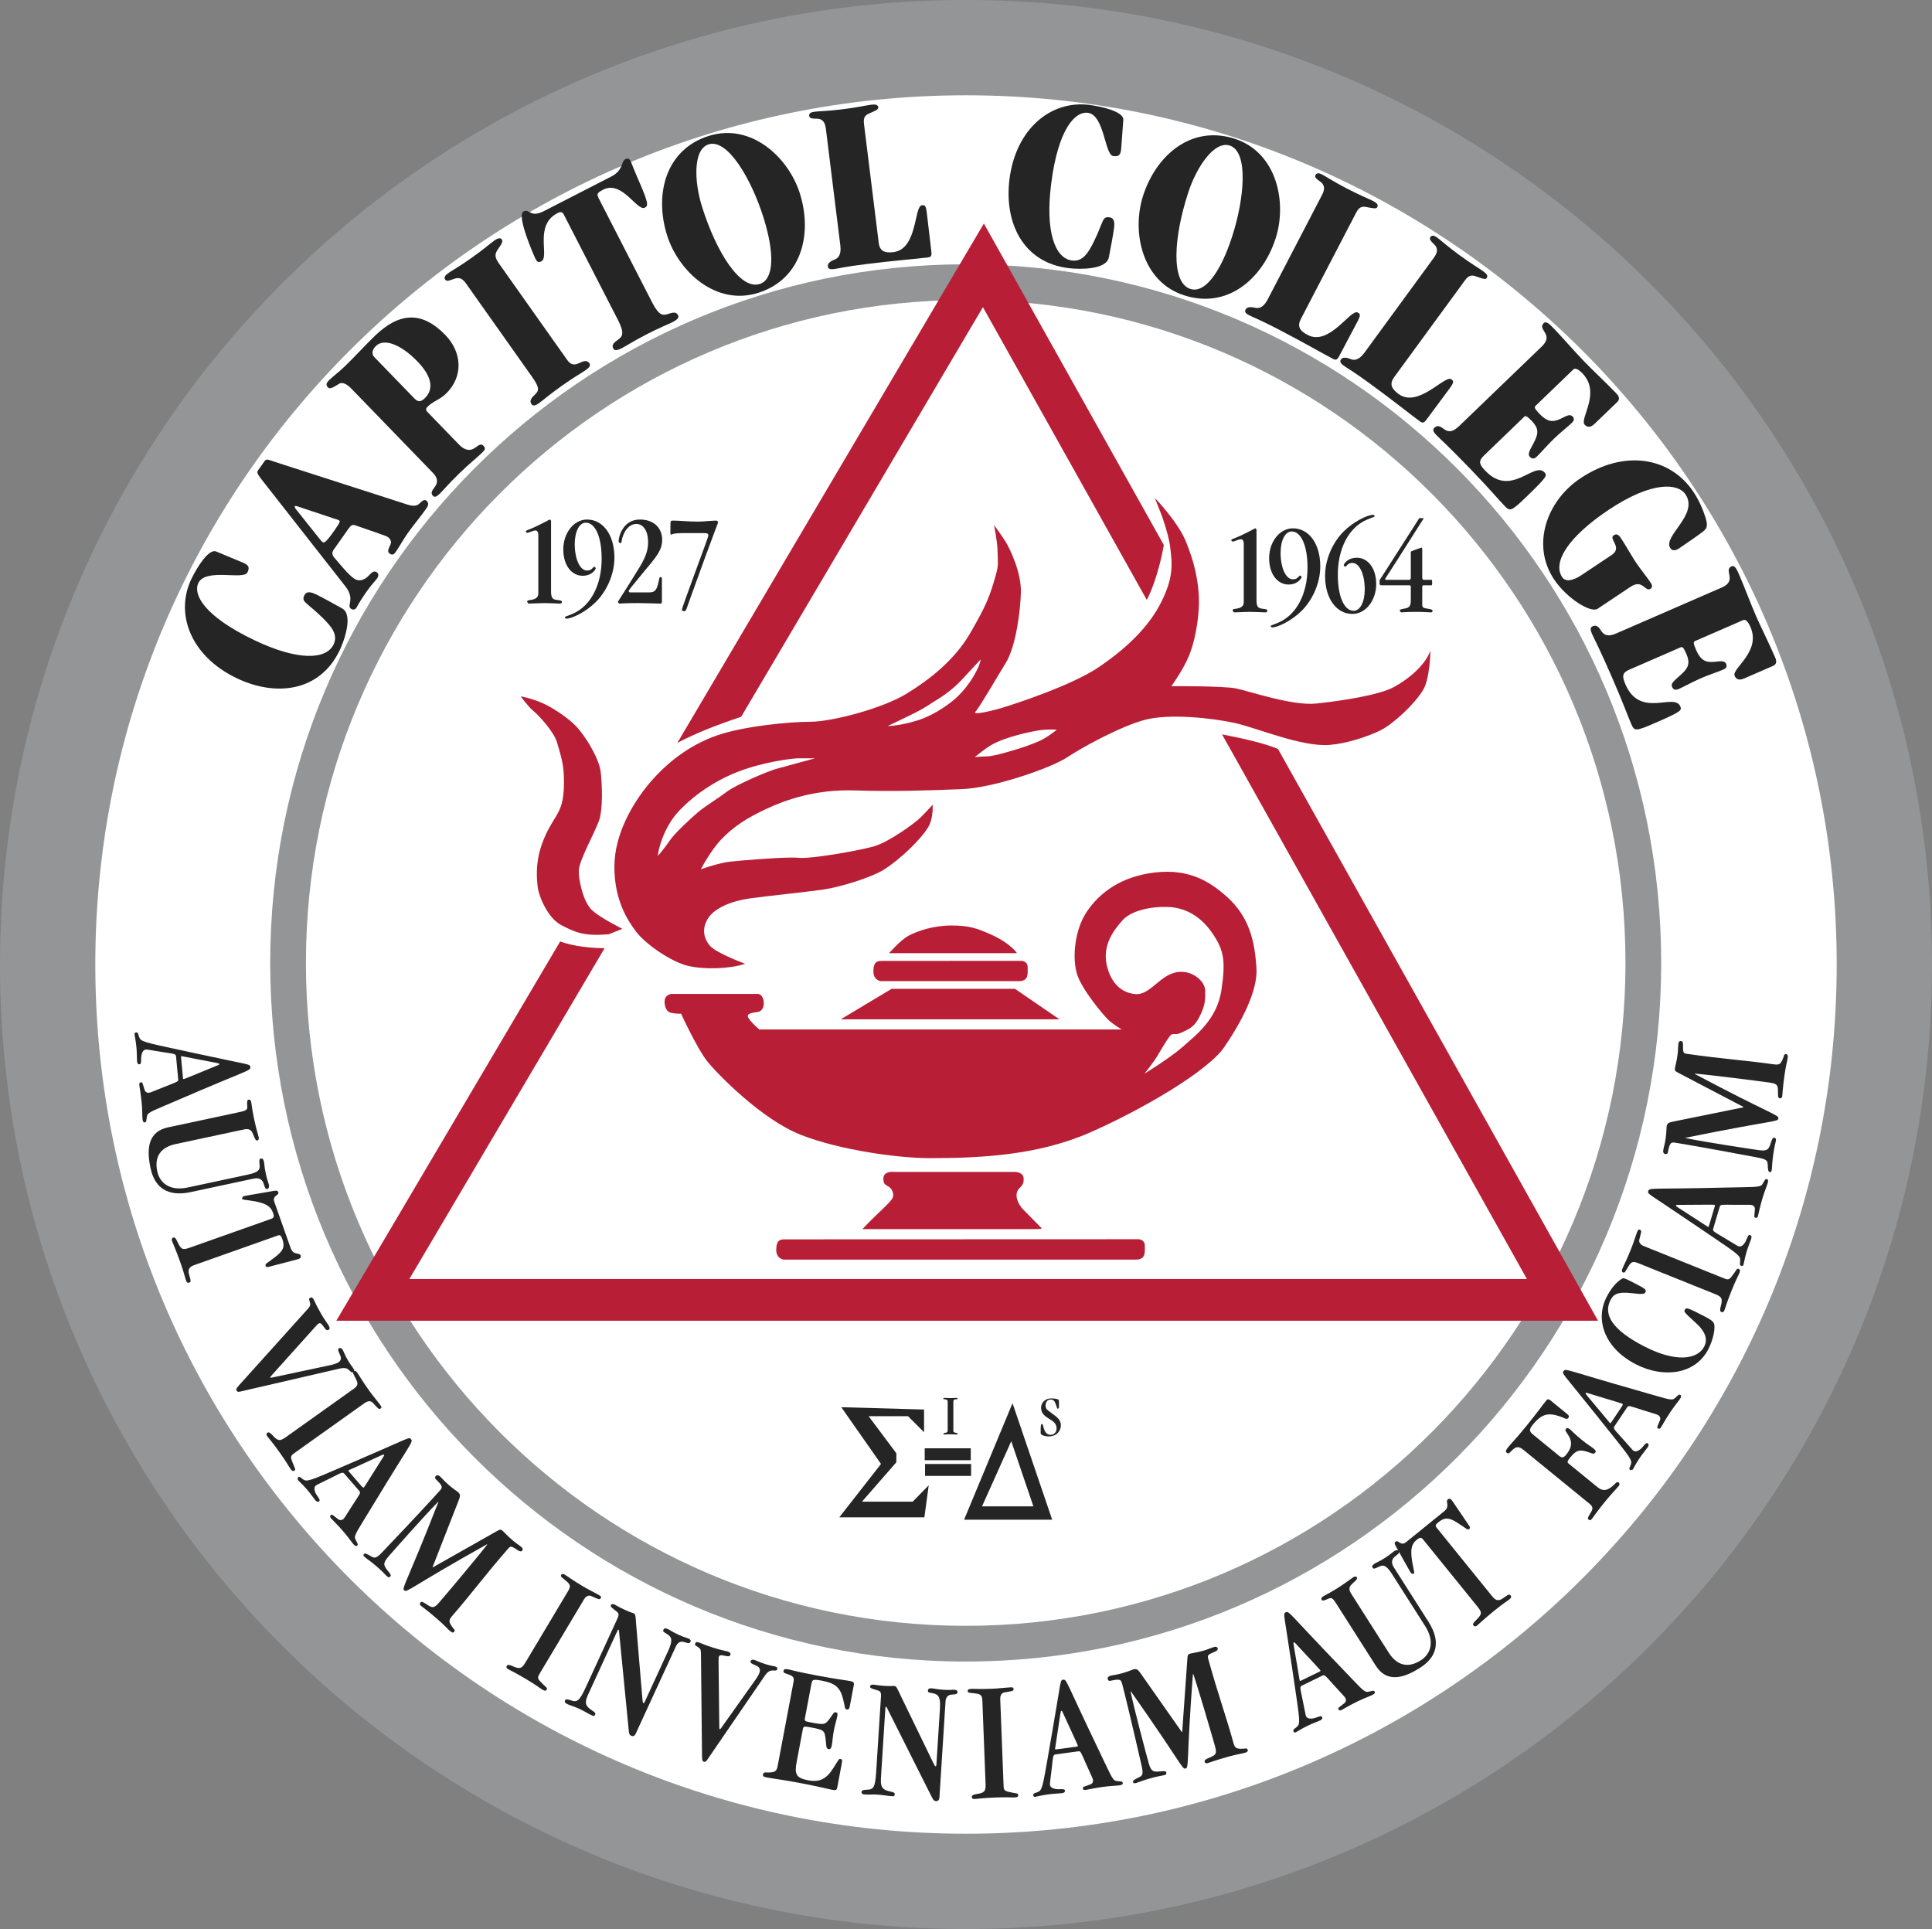 <?xml version="1.0" encoding="UTF-8"?>
<svg xmlns="http://www.w3.org/2000/svg" xmlns:xlink="http://www.w3.org/1999/xlink" width="365pt" height="364.42pt" viewBox="0 0 365 364.42" version="1.1">
<rect x="0" y="0" width="365" height="364.42" fill="#808080" stroke="none"/>
<g id="surface1">
<path style=" stroke:none;fill-rule:nonzero;fill:rgb(100%,100%,100%);fill-opacity:1;" d="M 356 182.211 C 356 277.871 278.32 355.418 182.5 355.418 C 86.68 355.418 9 277.871 9 182.211 C 9 86.547 86.68 8.996 182.5 8.996 C 278.32 8.996 356 86.547 356 182.211 "/>
<path style=" stroke:none;fill-rule:nonzero;fill:rgb(57.599%,58.4%,58.8%);fill-opacity:1;" d="M 356 182.211 L 346.996 182.211 C 346.992 227.578 328.605 268.57 298.824 298.316 C 269.027 328.047 227.957 346.414 182.5 346.418 C 137.043 346.414 95.973 328.047 66.176 298.316 C 36.398 268.57 18.008 227.578 18.004 182.211 C 18.008 136.84 36.398 95.848 66.176 66.102 C 95.973 36.367 137.043 18.004 182.5 18 C 227.957 18.004 269.027 36.367 298.824 66.102 C 328.605 95.848 346.992 136.84 346.996 182.211 L 365 182.211 C 365.004 131.918 344.555 86.305 311.543 53.359 C 278.543 20.402 232.863 -0.008 182.5 -0.004 C 132.137 -0.008 86.457 20.402 53.461 53.359 C 20.445 86.305 -0.004 131.918 0 182.211 C -0.004 232.504 20.445 278.113 53.461 311.059 C 86.457 344.016 132.137 364.426 182.5 364.422 C 232.863 364.426 278.543 344.016 311.543 311.059 C 344.555 278.113 365.004 232.504 365 182.211 L 356 182.211 "/>
<path style=" stroke:none;fill-rule:nonzero;fill:rgb(14.899%,14.499%,14.499%);fill-opacity:1;" d="M 191.289 265.086 L 182.137 287.094 L 198.781 287.094 Z M 191.289 265.086 "/>
<path style=" stroke:none;fill-rule:nonzero;fill:rgb(57.599%,58.4%,58.8%);fill-opacity:1;" d="M 310.465 181.91 L 307.09 181.91 C 307.09 216.508 293.141 247.797 270.578 270.469 C 248.008 293.133 216.871 307.141 182.445 307.141 C 148.02 307.141 116.879 293.133 94.312 270.469 C 71.746 247.797 57.801 216.508 57.797 181.91 C 57.801 147.316 71.746 116.027 94.312 93.355 C 116.879 70.688 148.02 56.684 182.445 56.68 C 216.871 56.684 248.008 70.688 270.578 93.355 C 293.141 116.027 307.09 147.312 307.09 181.91 L 313.84 181.91 C 313.84 109.031 255.027 49.934 182.445 49.93 C 109.863 49.934 51.047 109.031 51.047 181.91 C 51.047 254.789 109.863 313.891 182.445 313.891 C 255.027 313.891 313.84 254.789 313.84 181.91 L 310.465 181.91 "/>
<path style=" stroke:none;fill-rule:nonzero;fill:rgb(14.899%,14.499%,14.499%);fill-opacity:1;" d="M 104.109 111.645 C 104.109 112.848 104.305 113.242 105.215 113.34 C 106.023 113.438 106.148 113.465 106.148 113.734 C 106.148 113.953 106.023 114.027 105.73 114.027 C 105.434 114.027 103.887 113.93 102.977 113.93 C 101.945 113.93 100.469 114.027 99.855 114.027 L 99.586 113.711 C 99.586 113.438 99.781 113.391 100.223 113.34 C 101.258 113.219 101.699 112.801 101.699 112.109 L 101.699 101.195 C 101.699 100.41 101.477 100.215 101.109 100.215 C 100.738 100.215 99.93 100.656 99.559 100.656 L 99.34 100.461 C 99.34 100.141 99.656 100.215 101.012 99.574 C 103.516 98.395 103.715 98.148 103.934 98.148 L 104.109 98.371 L 104.109 111.645 "/>
<path style=" stroke:none;fill-rule:nonzero;fill:rgb(14.899%,14.499%,14.499%);fill-opacity:1;" d="M 110.914 98.148 C 113.938 98.148 116.078 101.074 116.078 105.328 C 116.078 108.742 114.43 111.867 112.586 113.711 C 110.695 115.602 108.066 116.879 106.934 116.879 L 106.688 116.66 C 106.688 116.461 106.984 116.484 108.262 115.922 C 111.652 114.422 113.668 110.441 113.668 105.551 C 113.668 101.27 112.391 98.738 110.672 98.738 C 109.488 98.738 108.582 100.34 108.582 102.797 C 108.582 105.551 109.539 107.785 110.914 107.785 C 111.898 107.785 111.949 107.07 112.34 107.07 L 112.562 107.32 C 112.562 107.516 111.898 108.77 110.055 108.77 C 108.113 108.77 106.418 106.949 106.418 103.777 C 106.418 100.758 108.359 98.148 110.914 98.148 "/>
<path style=" stroke:none;fill-rule:nonzero;fill:rgb(14.899%,14.499%,14.499%);fill-opacity:1;" d="M 125.051 113.562 C 125.051 113.906 125.023 114.027 124.73 114.027 C 124.434 114.027 121.926 113.93 120.551 113.93 C 117.969 113.93 117.355 114.027 116.984 114.027 L 116.742 113.781 C 116.742 113.512 117.012 113.391 120.848 107.121 C 122.246 104.836 122.441 103.559 122.441 102.352 C 122.441 100.363 121.559 98.984 120.23 98.984 C 118.609 98.984 117.625 100.805 117.43 102.305 C 117.402 102.477 117.355 102.625 117.133 102.625 L 116.863 102.352 C 116.863 101.246 117.773 98.148 120.871 98.148 C 123.477 98.148 125.098 99.676 125.098 101.984 C 125.098 104.074 123.82 105.379 121.484 108.203 C 118.879 111.375 118.781 111.473 118.781 111.668 C 118.781 111.816 118.855 111.914 119.074 111.914 L 122.641 111.914 C 123.695 111.914 123.992 111.449 124.262 110.539 C 124.582 109.508 124.484 109.016 124.777 109.016 C 125 109.016 125.051 109.062 125.051 109.48 L 125.051 113.562 "/>
<path style=" stroke:none;fill-rule:nonzero;fill:rgb(14.899%,14.499%,14.499%);fill-opacity:1;" d="M 129.277 100.707 C 126.965 100.707 126.965 101 126.793 101 C 126.672 101 126.648 100.855 126.648 100.582 C 126.648 100.02 126.672 99.402 126.672 98.766 C 126.672 98.422 126.816 98.348 127.16 98.348 C 128.367 98.348 130.137 98.543 131.734 98.543 C 132.938 98.543 134.488 98.348 135.301 98.348 C 135.496 98.348 135.645 98.492 135.645 98.715 C 135.645 98.91 135.199 99.699 130.355 113.168 C 129.598 115.281 129.645 115.453 129.25 115.453 C 128.957 115.453 128.836 115.379 128.836 115.16 C 128.836 114.719 133.824 101.492 133.824 101.223 C 133.824 100.805 133.727 100.707 132.793 100.707 L 129.277 100.707 "/>
<path style=" stroke:none;fill-rule:nonzero;fill:rgb(14.899%,14.499%,14.499%);fill-opacity:1;" d="M 237.383 113.301 C 237.383 114.508 237.582 114.898 238.488 114.996 C 239.301 115.098 239.426 115.121 239.426 115.391 C 239.426 115.613 239.301 115.688 239.008 115.688 C 238.711 115.688 237.164 115.59 236.254 115.59 C 235.223 115.59 233.746 115.688 233.133 115.688 L 232.863 115.367 C 232.863 115.098 233.059 115.047 233.5 114.996 C 234.531 114.875 234.977 114.457 234.977 113.77 L 234.977 102.855 C 234.977 102.07 234.754 101.871 234.387 101.871 C 234.016 101.871 233.203 102.312 232.836 102.312 L 232.617 102.117 C 232.617 101.797 232.934 101.871 234.289 101.234 C 236.797 100.051 236.992 99.809 237.215 99.809 L 237.383 100.027 L 237.383 113.301 "/>
<path style=" stroke:none;fill-rule:nonzero;fill:rgb(14.899%,14.499%,14.499%);fill-opacity:1;" d="M 244.266 99.809 C 247.289 99.809 249.43 102.73 249.43 106.984 C 249.43 110.402 247.781 113.523 245.938 115.367 C 244.043 117.258 241.414 118.535 240.281 118.535 L 240.039 118.316 C 240.039 118.121 240.332 118.145 241.613 117.578 C 245.004 116.078 247.02 112.098 247.02 107.207 C 247.02 102.93 245.738 100.398 244.02 100.398 C 242.84 100.398 241.934 101.996 241.934 104.453 C 241.934 107.207 242.891 109.441 244.266 109.441 C 245.25 109.441 245.297 108.73 245.691 108.73 L 245.914 108.977 C 245.914 109.172 245.25 110.426 243.406 110.426 C 241.465 110.426 239.77 108.605 239.77 105.438 C 239.77 102.414 241.711 99.809 244.266 99.809 "/>
<path style=" stroke:none;fill-rule:nonzero;fill:rgb(14.899%,14.499%,14.499%);fill-opacity:1;" d="M 255.496 115.98 C 252.477 115.98 250.336 113.055 250.336 108.805 C 250.336 105.387 251.984 102.266 253.828 100.422 C 255.723 98.527 258.352 97.25 259.48 97.25 L 259.727 97.473 C 259.727 97.668 259.43 97.645 258.152 98.211 C 254.762 99.711 252.746 103.691 252.746 108.582 C 252.746 112.859 254.023 115.391 255.742 115.391 C 256.926 115.391 257.832 113.793 257.832 111.336 C 257.832 108.582 256.875 106.344 255.496 106.344 C 254.516 106.344 254.469 107.059 254.07 107.059 L 253.852 106.812 C 253.852 106.613 254.516 105.363 256.359 105.363 C 258.301 105.363 259.996 107.18 259.996 110.352 C 259.996 113.375 258.055 115.98 255.496 115.98 "/>
<path style=" stroke:none;fill-rule:nonzero;fill:rgb(14.899%,14.499%,14.499%);fill-opacity:1;" d="M 266.238 109.539 C 266.438 109.539 266.535 109.367 266.535 109.051 L 266.535 104.281 C 266.535 104.156 266.656 104.109 267.422 103.84 C 268.086 103.617 268.527 103.445 268.574 103.445 C 268.648 103.445 268.695 103.543 268.695 103.766 L 268.695 109.246 L 268.871 109.539 L 270.441 109.539 C 270.539 109.539 270.566 109.613 270.566 110.133 C 270.566 110.5 270.516 110.574 270.418 110.574 L 268.844 110.574 L 268.695 110.746 L 268.695 114.234 C 268.695 114.754 268.871 114.875 269.754 114.996 C 270.395 115.098 270.641 115.172 270.641 115.367 C 270.641 115.59 270.539 115.688 270.32 115.688 C 269.902 115.688 269.043 115.59 267.543 115.59 C 265.578 115.59 265.035 115.688 264.691 115.688 L 264.445 115.414 C 264.445 115.145 264.645 115.098 265.207 114.996 C 266.34 114.824 266.535 114.508 266.535 113.203 L 266.535 110.844 C 266.535 110.621 266.461 110.574 266.191 110.574 L 260.859 110.574 L 260.637 110.402 L 260.637 109.738 C 260.637 109.492 260.734 109.469 261.027 109 L 268.133 97.891 L 268.992 97.891 L 264.078 105.633 C 261.938 109 261.668 109.32 261.668 109.418 C 261.668 109.492 261.742 109.539 261.965 109.539 L 266.238 109.539 "/>
<path style=" stroke:none;fill-rule:nonzero;fill:rgb(14.899%,14.499%,14.499%);fill-opacity:1;" d="M 46.074 106.363 C 47.094 106.852 47.145 107.293 46.742 108.145 C 46.031 109.633 38.844 107.254 37.465 110.148 C 36.492 112.191 38.305 116.293 48.113 120.965 C 56.219 124.824 61.621 124.684 63.023 121.746 C 63.914 119.875 62.594 118.359 61 116.766 C 57.898 113.719 56.887 113.758 57.492 112.48 C 57.797 111.844 58.363 111.645 59.645 112.254 C 60.922 112.863 63.359 114.23 64.641 114.945 C 66.754 116.109 65.074 120.949 64.184 122.824 C 60.414 130.742 52.086 131.633 44.75 128.137 C 35.965 123.953 33.039 115.926 36.141 109.414 C 37.195 107.199 39.426 103.613 40.832 104.18 L 46.074 106.363 "/>
<path style=" stroke:none;fill-rule:nonzero;fill:rgb(14.899%,14.499%,14.499%);fill-opacity:1;" d="M 65.77 99.977 C 66.422 99.051 66.633 99.082 67.242 99.281 C 71.461 100.754 72.969 101.238 73.238 101.43 C 73.898 101.895 73.988 102.418 73.738 102.938 C 73.395 103.672 73.117 104.227 73.582 104.555 C 74.043 104.883 74.348 104.863 74.754 104.285 C 75.379 103.398 76.176 101.941 76.961 100.82 C 78.129 99.164 79.422 97.656 80.562 96.035 C 81.082 95.305 80.934 94.855 80.508 94.555 C 80.125 94.281 79.652 94.703 79.223 95.148 C 78.582 95.734 77.746 95.605 76.445 95.152 L 52.004 87.281 C 50.742 86.855 50.332 86.621 50.004 87.082 L 48.727 88.895 C 48.484 89.242 48.633 89.52 49.344 90.48 L 65.293 110.824 C 67.133 113.219 65.441 114.391 66.289 114.988 C 66.676 115.262 67.07 115.191 67.316 114.848 C 67.477 114.613 67.785 113.852 69.223 111.809 C 70.309 110.266 70.844 109.836 71.25 109.258 C 71.551 108.832 71.574 108.387 71.188 108.117 C 70.531 107.652 70.082 108.375 69.438 108.961 C 68.594 109.746 67.625 109.816 66.891 109.297 C 65.73 108.48 64.297 106.664 63.148 105.336 C 62.77 104.895 62.676 104.371 62.973 103.945 Z M 56.023 96.34 C 55.77 96.047 55.617 95.766 55.699 95.652 C 55.781 95.535 55.988 95.566 56.211 95.664 L 62.902 97.898 C 63.332 98.027 63.863 98.172 64.055 98.309 C 64.289 98.473 64.312 98.602 63.172 100.223 C 61.621 102.418 61.25 102.617 60.98 102.426 C 60.711 102.238 60.535 101.996 60.445 101.879 L 56.023 96.34 "/>
<path style=" stroke:none;fill-rule:nonzero;fill:rgb(14.899%,14.499%,14.499%);fill-opacity:1;" d="M 81.848 89.395 C 82.605 90.176 82.793 91.047 82.246 91.84 C 81.699 92.633 81.227 93.09 81.816 93.699 C 82.113 94.008 82.516 93.812 83.094 93.258 C 83.805 92.566 84.723 91.414 86.789 89.414 C 88.855 87.414 90.035 86.531 90.984 85.613 C 91.629 84.992 91.832 84.727 91.34 84.219 C 90.715 83.574 90.168 84.434 89.363 84.82 C 88.555 85.207 87.656 84.957 86.703 83.973 L 80.723 77.797 C 80.395 77.457 80.469 77.121 80.773 76.828 C 81.891 75.746 83.062 75.531 84.246 74.383 C 87.602 71.137 87.27 66.527 84.148 63.301 C 79.68 58.688 75.402 59.012 70.797 63.473 C 68.969 65.242 67.066 67.348 65.168 69.184 C 63.949 70.363 63.141 70.887 62.191 71.805 C 61.684 72.297 61.477 72.691 61.973 73.199 C 62.367 73.609 63.105 73.086 64.051 72.504 C 64.625 72.145 65.453 72.461 66.375 73.41 Z M 70.734 67.477 C 70.176 66.898 70.258 66.102 71.035 65.348 C 72.527 63.902 75.648 64.961 78.867 68.285 C 81.824 71.34 81.855 73.676 80.262 75.219 C 79.551 75.906 79.016 76.031 78.293 75.281 L 70.734 67.477 "/>
<path style=" stroke:none;fill-rule:nonzero;fill:rgb(14.899%,14.499%,14.499%);fill-opacity:1;" d="M 107.152 67.996 C 107.969 69.152 108.723 68.91 109.422 68.594 C 110.117 68.273 110.855 67.926 111.344 68.617 C 111.645 69.043 111.344 69.43 110.688 69.895 C 109.879 70.465 108.578 71.156 106.152 72.871 C 103.727 74.586 102.645 75.586 101.832 76.156 C 101.18 76.617 100.715 76.777 100.414 76.352 C 99.922 75.656 100.492 75.078 101.184 74.418 C 101.945 73.703 101.77 72.961 100.516 71.188 L 88.293 53.91 C 87.664 53.023 87.258 52.441 86.289 52.551 C 85.418 52.703 84.496 53.355 84.141 52.855 C 83.758 52.316 84.191 51.949 84.887 51.461 C 85.348 51.133 86.648 50.441 89.074 48.727 C 91.5 47.012 92.586 46.016 93.391 45.441 C 94.047 44.98 94.539 44.859 94.812 45.246 C 95.141 45.711 94.418 46.566 93.969 47.234 C 93.363 48.18 93.566 48.789 94.332 49.871 L 107.152 67.996 "/>
<path style=" stroke:none;fill-rule:nonzero;fill:rgb(14.899%,14.499%,14.499%);fill-opacity:1;" d="M 115.492 33.344 C 117.844 32.137 117.273 30.516 118.156 30.062 C 118.531 29.867 118.895 29.949 119.133 30.41 C 119.238 30.621 119.781 32.094 120.691 34.176 C 122.641 38.594 122.434 38.91 121.805 39.234 C 120.379 39.965 117.527 33.996 113.961 35.828 C 112.914 36.367 112.684 36.645 113.051 37.355 L 123.234 57.191 C 124.531 59.715 125.309 59.578 126.047 59.359 C 127.098 59.031 127.727 58.816 128.113 59.574 C 128.352 60.035 127.828 60.461 127.117 60.828 C 126.234 61.281 124.848 61.781 122.207 63.137 C 119.562 64.492 118.352 65.328 117.469 65.781 C 116.758 66.148 116.105 66.324 115.867 65.859 C 115.477 65.105 116.023 64.719 116.902 64.055 C 117.508 63.586 118.07 63.031 116.777 60.508 L 106.547 40.59 C 106.223 39.961 105.906 39.965 105.32 40.266 C 100.832 42.566 103.898 48.535 102.262 49.375 C 101.715 49.656 101.461 49.469 101.16 48.879 C 100.879 48.336 97.52 40.656 98.906 39.945 C 100.078 39.344 100.102 41.246 102.785 39.867 L 115.492 33.344 "/>
<path style=" stroke:none;fill-rule:nonzero;fill:rgb(14.899%,14.499%,14.499%);fill-opacity:1;" d="M 151.121 36.566 C 148.988 29.758 141.93 23.16 133.922 25.672 C 125.73 28.238 123.602 36.73 126.02 44.438 C 128.152 51.242 135.211 57.844 143.219 55.332 C 151.406 52.766 153.539 44.273 151.121 36.566 Z M 144.242 41.098 C 146.375 47.906 146.23 52.805 143.531 53.648 C 139.844 54.805 135.344 47.703 132.617 39.004 C 131.145 34.316 130.906 28.199 133.879 27.27 C 137.477 26.141 141.98 33.887 144.242 41.098 "/>
<path style=" stroke:none;fill-rule:nonzero;fill:rgb(14.899%,14.499%,14.499%);fill-opacity:1;" d="M 166.012 45.883 C 166.203 47.43 167.109 47.84 168.797 47.629 C 173.383 47.062 172.66 38.965 174.16 38.777 C 174.719 38.711 174.926 38.824 175.094 40.188 L 175.93 47.316 C 176.016 48.02 176.082 48.535 175.379 48.625 C 172.805 48.941 169.461 49.168 163.566 49.898 C 159.539 50.395 158.488 50.715 157.504 50.84 C 156.898 50.914 156.457 50.824 156.395 50.309 C 156.32 49.699 157.027 49.277 157.754 49 C 158.297 48.789 158.98 48.18 158.762 46.398 L 156.043 24.457 C 155.902 23.332 155.645 22.793 154.898 22.504 C 154.301 22.293 152.969 22.648 152.875 21.898 C 152.809 21.383 153.215 21.191 153.914 21.105 C 154.805 20.992 156.277 21.004 159.227 20.637 C 162.176 20.27 163.602 19.902 164.586 19.781 C 165.379 19.684 165.863 19.766 165.93 20.281 C 165.98 20.703 165.344 20.926 164.176 21.449 C 163.18 21.859 163.121 22.535 163.246 23.566 L 166.012 45.883 "/>
<path style=" stroke:none;fill-rule:nonzero;fill:rgb(14.899%,14.499%,14.499%);fill-opacity:1;" d="M 211.801 28.285 C 211.656 29.41 211.254 29.598 210.316 29.48 C 208.68 29.273 208.68 21.703 205.496 21.305 C 203.254 21.023 199.93 24.035 198.578 34.816 C 197.461 43.723 199.297 48.809 202.523 49.215 C 204.582 49.473 205.605 47.742 206.617 45.727 C 208.535 41.824 208.18 40.875 209.582 41.051 C 210.285 41.141 210.652 41.613 210.477 43.02 C 210.301 44.426 209.766 47.168 209.488 48.609 C 209.051 50.984 203.926 50.914 201.867 50.656 C 193.164 49.566 189.703 41.941 190.711 33.879 C 191.922 24.223 198.621 18.922 205.777 19.816 C 208.211 20.121 212.316 21.113 212.223 22.625 L 211.801 28.285 "/>
<path style=" stroke:none;fill-rule:nonzero;fill:rgb(14.899%,14.499%,14.499%);fill-opacity:1;" d="M 240.984 45.078 C 243.195 38.297 241.277 28.824 233.297 26.223 C 225.141 23.562 218.477 29.238 215.973 36.922 C 213.762 43.699 215.68 53.172 223.656 55.773 C 231.816 58.438 238.48 52.758 240.984 45.078 Z M 232.75 44.777 C 230.539 51.559 227.578 55.465 224.891 54.586 C 221.215 53.387 221.672 44.988 224.5 36.324 C 226.02 31.652 229.379 26.535 232.336 27.5 C 235.922 28.672 235.094 37.594 232.75 44.777 "/>
<path style=" stroke:none;fill-rule:nonzero;fill:rgb(14.899%,14.499%,14.499%);fill-opacity:1;" d="M 245.758 60.27 C 245.039 61.652 245.551 62.504 247.059 63.285 C 251.156 65.418 255.156 58.34 256.496 59.035 C 256.996 59.297 257.102 59.512 256.469 60.727 L 253.113 67.074 C 252.785 67.703 252.547 68.164 251.918 67.84 C 249.617 66.641 246.734 64.93 241.465 62.188 C 237.867 60.32 236.816 59.984 235.941 59.527 C 235.395 59.246 235.086 58.926 235.324 58.465 C 235.609 57.918 236.43 57.973 237.188 58.152 C 237.754 58.289 238.664 58.176 239.488 56.586 L 249.691 36.969 C 250.215 35.965 250.309 35.371 249.855 34.711 C 249.484 34.199 248.184 33.734 248.531 33.066 C 248.773 32.605 249.215 32.676 249.84 33 C 250.637 33.414 251.844 34.258 254.48 35.629 C 257.117 36.996 258.5 37.504 259.379 37.961 C 260.09 38.328 260.441 38.672 260.203 39.133 C 260.008 39.512 259.355 39.332 258.094 39.102 C 257.043 38.875 256.609 39.398 256.133 40.32 L 245.758 60.27 "/>
<path style=" stroke:none;fill-rule:nonzero;fill:rgb(14.899%,14.499%,14.499%);fill-opacity:1;" d="M 263.391 71.25 C 262.469 72.508 262.848 73.426 264.219 74.43 C 267.949 77.156 272.973 70.766 274.191 71.652 C 274.648 71.988 274.715 72.215 273.91 73.32 L 269.633 79.09 C 269.215 79.66 268.906 80.078 268.336 79.664 C 266.242 78.133 263.652 76.004 258.855 72.496 C 255.586 70.105 254.598 69.617 253.797 69.031 C 253.301 68.672 253.043 68.305 253.352 67.887 C 253.715 67.391 254.516 67.57 255.238 67.859 C 255.777 68.082 256.691 68.105 257.754 66.656 L 270.801 48.812 C 271.473 47.895 271.652 47.328 271.305 46.605 C 271.016 46.043 269.801 45.387 270.246 44.777 C 270.555 44.359 270.977 44.492 271.551 44.91 C 272.273 45.441 273.34 46.453 275.738 48.207 C 278.137 49.961 279.43 50.672 280.227 51.258 C 280.875 51.73 281.172 52.121 280.863 52.539 C 280.613 52.883 279.996 52.609 278.785 52.191 C 277.781 51.809 277.277 52.258 276.664 53.098 L 263.391 71.25 "/>
<path style=" stroke:none;fill-rule:nonzero;fill:rgb(14.899%,14.499%,14.499%);fill-opacity:1;" d="M 290.109 76.664 C 289.836 76.926 289.863 77.16 290.879 78.215 C 292.285 79.672 293.254 79.723 294.363 79.309 C 295.574 78.863 296.457 78.012 297.109 78.691 C 297.406 78.996 297.465 79.398 296.988 79.855 C 296.207 80.609 294.781 81.719 293.625 82.836 C 292.332 84.078 291.102 85.527 290.387 86.215 C 289.91 86.672 289.508 86.801 289.016 86.289 C 288.395 85.645 289.488 84.398 290.086 82.973 C 290.574 81.848 290.727 80.914 289.387 79.52 C 288.598 78.707 288.238 78.469 288 78.695 L 280.344 86.07 C 279.254 87.117 279.441 87.723 280.652 88.977 C 285.492 94.004 289.801 87.172 291.762 89.211 C 292.352 89.82 292.312 90.055 288.332 93.887 C 285.477 96.641 285.273 96.637 284.23 95.551 C 283.18 94.465 281.422 92.363 277.953 88.762 C 273.441 84.078 272.062 82.918 271.34 82.172 C 270.816 81.625 270.594 81.188 270.969 80.828 C 271.445 80.367 271.91 80.379 272.699 80.992 C 273.688 81.746 274.488 81.625 275.715 80.445 L 291.297 65.438 C 293.68 63.145 290.359 62.285 291.652 61.039 C 292.129 60.578 292.816 61.293 293.633 62.141 C 295.27 63.84 297.355 66.281 299.32 68.316 C 300.562 69.609 303.379 72.262 305.344 74.301 C 306.027 75.012 305.984 75.512 305.512 75.973 L 301.289 80.035 C 300.543 80.754 299.941 80.812 299.383 80.234 C 298.34 79.148 302.539 74.25 298.973 70.547 C 298.156 69.699 297.562 69.488 297.254 69.781 L 290.109 76.664 "/>
<path style=" stroke:none;fill-rule:nonzero;fill:rgb(14.899%,14.499%,14.499%);fill-opacity:1;" d="M 301.84 114.996 C 300.504 115.891 295.949 112.977 293.594 109.449 C 289.297 103.02 292.129 94.664 298.57 90.363 C 306.82 84.855 315.516 86.305 319.938 92.934 C 321.012 94.539 321.773 96.355 322.27 97.953 C 322.52 98.922 322.676 99.664 321.863 100.32 C 320.738 101.188 319.23 102.25 317.188 103.613 C 316.402 104.141 315.852 103.996 315.566 103.562 C 314.047 101.289 321.012 97.262 318.422 93.379 C 317.035 91.301 312.16 90.812 303.91 96.32 C 296.289 101.41 293.254 106.219 295.137 109.043 C 295.738 109.941 297.102 109.77 298.789 108.641 L 304.488 104.84 C 306.609 103.422 303.836 101.816 304.855 101.137 C 305.402 100.77 305.773 100.977 306.242 101.684 C 307.133 103.016 308.129 104.844 309.07 106.258 C 309.855 107.434 311.086 108.938 311.793 109.996 C 312.266 110.699 312.172 110.988 311.777 111.25 C 310.836 111.879 310.328 109.328 308.047 110.852 L 301.84 114.996 "/>
<path style=" stroke:none;fill-rule:nonzero;fill:rgb(14.899%,14.499%,14.499%);fill-opacity:1;" d="M 320.258 121.094 C 319.914 121.242 319.859 121.473 320.441 122.812 C 321.254 124.672 322.141 125.059 323.324 125.055 C 324.613 125.059 325.742 124.57 326.117 125.434 C 326.285 125.82 326.203 126.219 325.594 126.484 C 324.602 126.918 322.879 127.461 321.406 128.102 C 319.762 128.816 318.102 129.746 317.191 130.141 C 316.586 130.406 316.164 130.383 315.883 129.734 C 315.523 128.914 316.984 128.125 318.039 126.996 C 318.891 126.113 319.359 125.289 318.586 123.52 C 318.137 122.48 317.879 122.129 317.574 122.262 L 307.828 126.504 C 306.445 127.109 306.41 127.738 307.105 129.34 C 309.891 135.738 316.309 130.836 317.438 133.43 C 317.777 134.207 317.66 134.41 312.594 136.617 C 308.953 138.203 308.77 138.129 308.168 136.746 C 307.562 135.363 306.645 132.781 304.648 128.199 C 302.055 122.23 301.164 120.664 300.75 119.715 C 300.449 119.023 300.391 118.531 300.867 118.324 C 301.473 118.062 301.91 118.23 302.434 119.082 C 303.098 120.133 303.891 120.301 305.449 119.621 L 325.289 110.984 C 328.32 109.664 325.508 107.699 327.152 106.984 C 327.762 106.719 328.152 107.629 328.625 108.711 C 329.566 110.871 330.672 113.887 331.801 116.48 C 332.52 118.121 334.234 121.59 335.363 124.184 C 335.758 125.094 335.543 125.547 334.938 125.809 L 329.566 128.148 C 328.613 128.562 328.031 128.406 327.711 127.672 C 327.105 126.289 332.754 123.16 330.703 118.449 C 330.23 117.367 329.746 116.965 329.355 117.133 L 320.258 121.094 "/>
<path style=" stroke:none;fill-rule:nonzero;fill:rgb(72.198%,12.199%,21.199%);fill-opacity:1;" d="M 168.445 186.801 L 191.746 186.801 L 200.156 192.562 L 158.836 192.562 L 168.445 186.801 "/>
<path style=" stroke:none;fill-rule:nonzero;fill:rgb(72.198%,12.199%,21.199%);fill-opacity:1;" d="M 166.473 181.531 L 192.949 181.512 C 192.949 181.512 194.148 181.512 194.148 182.715 C 194.148 183.898 194.402 185.355 192.469 185.355 C 190.785 185.355 166.379 185.355 166.379 185.355 C 166.379 185.355 165.008 185.164 165.008 183.574 C 165.008 182.137 165.355 181.531 166.473 181.531 "/>
<path style=" stroke:none;fill-rule:nonzero;fill:rgb(72.198%,12.199%,21.199%);fill-opacity:1;" d="M 167.965 180.066 L 192.133 180.066 C 192.133 180.066 190.906 178.188 187.254 176.559 C 184.609 175.383 183.129 174.84 179.766 174.84 C 176.402 174.84 173.449 175.82 171.637 176.781 C 170.074 177.613 167.785 180.277 167.965 180.066 "/>
<path style=" stroke:none;fill-rule:nonzero;fill:rgb(72.198%,12.199%,21.199%);fill-opacity:1;" d="M 168.926 221.391 L 191.746 221.391 C 191.746 221.391 193.344 221.41 193.391 222.613 C 193.438 223.871 192.984 223.977 192.453 224.621 C 191.465 225.824 192.516 227.699 193.234 228.422 C 193.953 229.145 196.062 231.297 196.762 231.996 C 196.996 232.227 195.352 232.203 195.352 232.203 L 162.922 232.203 C 162.922 232.203 164.117 230.93 165.184 229.906 C 167.883 227.324 168.34 226.867 168.621 226.328 C 168.879 225.836 168.719 225.141 168.367 224.621 C 167.812 223.801 166.781 224.152 166.902 222.523 C 167.008 221.141 168.926 221.391 168.926 221.391 "/>
<path style=" stroke:none;fill-rule:nonzero;fill:rgb(14.899%,14.499%,14.499%);fill-opacity:1;" d="M 33.668 203.906 C 33.711 204.355 33.449 204.379 31.129 205.293 C 28.84 206.203 28.43 206.414 28.137 206.441 C 27.875 206.469 27.469 206.367 27.332 205.93 C 26.957 204.785 26.961 204.438 26.664 204.465 C 26.434 204.488 26.277 204.57 26.316 204.949 C 26.348 205.328 26.598 206.555 26.773 208.41 C 26.895 209.684 26.867 210.797 26.918 211.348 C 26.977 211.969 27.117 212.059 27.348 212.035 C 27.738 212 27.602 211.594 27.789 210.777 C 27.953 210.07 29.141 209.75 34.273 207.527 C 46.949 202.062 47.367 202.301 47.297 201.578 C 47.238 200.961 47.133 201.211 37.367 199.082 C 28.379 197.121 26.809 196.922 26.406 196.16 C 26.043 195.469 26.199 195 25.707 195.047 C 25.48 195.066 25.391 195.18 25.414 195.422 C 25.445 195.766 25.633 196.34 25.789 197.988 C 25.867 198.816 25.863 200.168 25.891 200.477 C 25.941 200.996 26.18 201.074 26.375 201.059 C 26.801 201.016 26.578 200.066 26.711 199.395 C 26.871 198.617 27.172 198.309 27.594 198.27 C 27.824 198.246 28.266 198.379 31.074 198.809 C 33.02 199.109 33.215 199.094 33.262 199.609 Z M 34.215 199.898 C 34.184 199.59 34.211 199.52 34.277 199.512 C 34.375 199.504 34.648 199.613 37.266 200.098 C 41.23 200.867 41.426 200.848 41.441 201.02 C 41.453 201.156 41.324 201.172 39.672 201.848 C 35.484 203.562 34.914 203.824 34.684 203.848 C 34.586 203.855 34.582 203.785 34.559 203.547 L 34.215 199.898 "/>
<path style=" stroke:none;fill-rule:nonzero;fill:rgb(14.899%,14.499%,14.499%);fill-opacity:1;" d="M 35.465 224.336 L 46.828 221.902 C 48.98 221.441 49.137 220.914 49.043 220.016 C 48.938 219.051 49.012 218.93 49.301 218.867 C 49.527 218.816 49.75 218.91 49.871 219.488 C 49.953 219.859 49.938 220.426 50.199 221.641 C 50.492 223.027 50.695 223.34 50.805 223.844 C 50.875 224.184 50.785 224.555 50.531 224.609 C 50.211 224.68 50.07 224.496 49.816 223.633 C 49.586 222.867 49.023 222.426 47.93 222.656 L 36.02 225.203 C 31.59 226.152 29.211 224.293 28.438 220.68 C 27.688 217.164 27.875 213.805 31.727 212.98 L 45.562 210.02 C 46.367 209.848 46.754 209.625 46.719 209.137 C 46.625 207.922 46.73 207.789 46.988 207.738 C 47.18 207.695 47.379 207.828 47.441 208.133 C 47.582 208.777 47.598 209.48 47.988 211.305 C 48.441 213.434 48.816 214.555 48.867 214.789 C 48.953 215.195 48.828 215.398 48.637 215.441 C 48.316 215.508 48.242 215.312 47.824 214.309 C 47.516 213.488 47.105 213.152 46.078 213.371 L 33.172 216.133 C 30.285 216.75 29.133 218.586 29.711 221.289 C 30.188 223.52 32.125 225.047 35.465 224.336 "/>
<path style=" stroke:none;fill-rule:nonzero;fill:rgb(14.899%,14.499%,14.499%);fill-opacity:1;" d="M 54.91 235.77 C 55.441 237.27 56.566 236.504 56.82 237.223 C 56.898 237.449 56.781 237.711 56.473 237.82 C 55.977 237.996 55.387 238.094 50.805 239.316 C 50.484 239.391 50.273 239.391 50.191 239.164 C 50.031 238.711 50.336 238.785 52.238 237.27 C 53.73 236.078 53.758 235.266 53.32 234.027 C 53.078 233.344 52.875 233.266 52.504 233.398 L 36.816 238.953 C 35.887 239.285 35.398 239.676 35.727 240.805 C 36.105 242.066 36.078 242.188 35.738 242.305 C 35.461 242.402 35.277 242.285 35.141 241.895 C 34.941 241.34 34.836 240.645 34.098 238.562 C 33.164 235.922 32.66 234.891 32.496 234.438 C 32.395 234.145 32.449 233.906 32.727 233.805 C 33.035 233.695 33.168 233.867 33.547 234.648 C 34.234 236.094 34.508 236.18 35.93 235.676 L 51.219 230.262 C 51.777 230.062 51.82 229.793 51.59 229.141 C 51.148 227.902 50.34 227.383 48.164 226.945 C 46.156 226.594 45.816 226.715 45.715 226.422 L 45.918 226.02 C 46.23 225.906 46.926 225.809 50.992 225.102 C 52.207 224.891 52.422 224.812 52.574 225.238 C 52.793 225.855 51.383 225.805 51.832 227.074 L 54.91 235.77 "/>
<path style=" stroke:none;fill-rule:nonzero;fill:rgb(14.899%,14.499%,14.499%);fill-opacity:1;" d="M 45.676 262.82 C 45.238 262.914 44.906 263.062 44.699 262.703 C 44.562 262.465 44.625 262.309 45.129 261.738 L 57.789 247.672 C 58.516 246.895 58.703 246.629 58.574 246.141 C 58.418 245.477 58.277 245.359 58.59 245.18 C 58.816 245.047 59.012 245.055 59.25 245.473 C 59.562 246.012 59.602 246.348 60.621 248.113 C 61.359 249.402 61.871 250.023 62.098 250.414 C 62.355 250.863 62.301 251.094 62.102 251.211 C 61.73 251.422 61.582 251.23 61.215 250.723 C 60.629 249.902 60.492 249.863 60.121 250.078 C 60.066 250.109 59.734 250.461 59.434 250.793 L 51.422 259.711 C 51.125 260.043 51.027 260.137 51.078 260.227 C 51.129 260.316 51.289 260.266 51.625 260.191 L 62.055 257.973 C 62.801 257.82 63.43 257.66 63.855 257.414 C 64.395 257.105 64.555 256.652 64.266 256.023 C 63.801 255.016 63.785 254.863 64.07 254.699 C 64.27 254.586 64.543 254.664 64.734 254.996 C 65.012 255.477 65.137 255.961 65.691 256.918 C 66.293 257.965 66.633 258.289 66.805 258.59 C 66.992 258.918 66.949 259.102 66.75 259.219 C 66.438 259.398 66.281 259.129 65.816 258.719 C 65.453 258.41 64.867 258.387 64.297 258.516 L 45.676 262.82 "/>
<path style=" stroke:none;fill-rule:nonzero;fill:rgb(14.899%,14.499%,14.499%);fill-opacity:1;" d="M 66.781 262.398 C 67.609 261.809 67.684 261.457 67.316 260.656 C 66.762 259.484 66.504 259.285 66.852 259.039 C 67.062 258.887 67.285 259.027 67.504 259.336 C 67.965 259.984 68.281 260.652 69.742 262.707 C 70.426 263.664 71.414 264.824 71.855 265.445 C 72.074 265.754 72.148 265.914 71.934 266.066 C 71.531 266.352 71.453 266.07 70.387 264.965 C 70.07 264.637 69.523 264.602 68.906 265.043 L 55.645 274.488 C 54.789 275.098 54.844 275.227 55.41 276.648 C 55.711 277.41 55.922 277.598 55.602 277.824 C 55.441 277.938 55.223 277.969 54.902 277.52 C 54.559 277.043 54.145 276.23 52.945 274.547 C 51.281 272.207 50.832 271.809 50.473 271.301 C 50.27 271.02 50.297 270.828 50.539 270.656 C 50.777 270.488 51.086 270.691 51.48 271.133 C 52.477 272.25 52.879 272.301 54 271.5 L 66.781 262.398 "/>
<path style=" stroke:none;fill-rule:nonzero;fill:rgb(14.899%,14.499%,14.499%);fill-opacity:1;" d="M 67.902 281.691 C 68.195 282.031 67.996 282.203 66.637 284.293 C 65.305 286.363 65.094 286.773 64.871 286.969 C 64.672 287.141 64.285 287.293 63.914 287.02 C 62.949 286.305 62.746 286.02 62.523 286.211 C 62.348 286.363 62.27 286.523 62.52 286.809 C 62.77 287.098 63.684 287.949 64.902 289.363 C 65.742 290.328 66.363 291.25 66.727 291.668 C 67.133 292.137 67.301 292.129 67.477 291.98 C 67.773 291.723 67.426 291.473 67.105 290.699 C 66.828 290.027 67.609 289.074 70.496 284.289 C 77.641 272.477 78.117 272.426 77.645 271.879 C 77.238 271.406 77.297 271.676 68.109 275.613 C 59.652 279.238 58.258 279.988 57.488 279.602 C 56.793 279.25 56.648 278.777 56.273 279.102 L 56.254 279.578 C 56.477 279.84 56.965 280.195 58.047 281.449 C 58.594 282.078 59.375 283.18 59.578 283.418 C 59.918 283.809 60.16 283.734 60.309 283.605 C 60.629 283.328 59.898 282.68 59.617 282.059 C 59.293 281.332 59.359 280.91 59.684 280.629 C 59.855 280.477 60.293 280.328 62.828 279.047 C 64.586 278.164 64.734 278.035 65.074 278.426 Z M 66.016 278.113 C 65.812 277.879 65.793 277.805 65.844 277.762 C 65.918 277.695 66.207 277.629 68.617 276.5 C 72.289 274.824 72.441 274.695 72.551 274.824 C 72.645 274.93 72.543 275.02 71.594 276.527 C 69.176 280.355 68.867 280.898 68.691 281.051 L 68.414 280.879 L 66.016 278.113 "/>
<path style=" stroke:none;fill-rule:nonzero;fill:rgb(14.899%,14.499%,14.499%);fill-opacity:1;" d="M 93.816 289.281 C 94.426 288.941 94.562 288.84 95.004 289.227 C 95.266 289.453 95.652 289.961 96.852 291 C 97.371 291.453 98.059 291.875 98.527 292.281 C 98.766 292.488 98.809 292.699 98.684 292.895 C 98.473 293.191 98.176 293.109 97.691 292.773 C 96.539 291.992 96.426 292.066 95.953 292.613 C 91.242 298.043 89.094 301.051 85.543 305.141 C 84.77 306.031 84.746 306.273 85.281 307.129 C 85.68 307.777 86.102 307.926 85.797 308.273 C 85.582 308.523 85.332 308.391 85.02 308.117 C 84.418 307.598 84.086 307.137 82.652 305.891 C 80.668 304.168 79.93 303.703 79.484 303.316 C 79.277 303.137 79.281 302.922 79.43 302.75 C 79.668 302.477 79.898 302.633 80.664 303.121 C 81.684 303.793 82 303.848 82.945 302.758 C 84.367 301.121 90.371 293.984 92.047 291.789 L 91.996 291.742 C 77.707 299.73 76.91 300.91 76.391 300.457 C 75.84 299.98 76.539 299.805 82.812 283.773 L 82.758 283.73 C 79.992 286.547 74.305 293 73.402 294.039 C 72.281 295.332 72.441 295.727 73.281 296.762 C 73.848 297.426 73.895 297.641 73.742 297.812 C 73.59 297.988 73.406 298.043 73.145 297.816 C 72.777 297.5 72.5 297.082 71.168 295.93 C 70.02 294.934 69.387 294.555 68.969 294.191 C 68.602 293.875 68.594 293.781 68.746 293.609 C 68.961 293.359 69.211 293.492 70.25 294.09 C 70.855 294.441 71.246 294.258 72.309 293.137 C 77.41 287.781 82.285 282.535 83.121 281.566 C 83.641 280.977 83.664 280.734 82.371 279.484 C 82.109 279.258 82.141 279.066 82.355 278.816 C 82.504 278.645 82.816 278.652 83.078 278.879 C 83.625 279.355 83.801 279.68 84.766 280.52 C 85.758 281.379 86.289 281.664 86.496 281.848 C 87.043 282.32 87 282.586 86.535 283.75 L 81.723 296.047 L 81.777 296.094 L 93.816 289.281 "/>
<path style=" stroke:none;fill-rule:nonzero;fill:rgb(14.899%,14.499%,14.499%);fill-opacity:1;" d="M 107.312 300.598 C 107.836 299.723 107.762 299.375 107.105 298.793 C 106.125 297.938 105.809 297.863 106.027 297.496 C 106.16 297.27 106.418 297.309 106.746 297.504 C 107.426 297.914 107.984 298.398 110.148 299.691 C 111.156 300.293 112.531 300.961 113.184 301.352 C 113.508 301.547 113.641 301.66 113.508 301.887 C 113.254 302.309 113.066 302.086 111.645 301.5 C 111.223 301.328 110.707 301.516 110.32 302.164 L 101.969 316.145 C 101.434 317.047 101.535 317.145 102.625 318.215 C 103.203 318.793 103.477 318.879 103.273 319.219 C 103.172 319.387 102.984 319.504 102.508 319.219 C 102.004 318.918 101.301 318.344 99.52 317.281 C 97.059 315.812 96.488 315.621 95.953 315.301 C 95.656 315.125 95.605 314.941 95.758 314.688 C 95.906 314.434 96.273 314.5 96.809 314.742 C 98.168 315.363 98.559 315.254 99.266 314.07 L 107.312 300.598 "/>
<path style=" stroke:none;fill-rule:nonzero;fill:rgb(14.899%,14.499%,14.499%);fill-opacity:1;" d="M 120.117 327.48 C 119.871 328.02 119.551 328.051 119.234 327.906 C 118.859 327.734 118.84 327.363 118.785 326.906 L 117.016 308.852 C 116.949 308.172 116.949 307.918 116.855 307.875 C 116.762 307.832 116.723 307.922 116.461 308.484 L 111.219 319.879 C 110.543 321.34 110.367 322.055 111.562 322.93 C 112.105 323.324 112.621 323.523 112.441 323.914 C 112.371 324.062 112.277 324.27 111.898 324.098 C 111.117 323.734 110.293 323.215 109.352 322.777 C 108.473 322.375 107.914 322.262 107.254 321.961 C 106.785 321.742 106.594 321.582 106.758 321.227 C 106.852 321.016 107.109 320.953 107.797 321.195 C 109 321.641 109.434 321.441 110.695 318.699 L 116.625 305.816 C 117.062 304.863 116.902 304.715 116.105 304.133 C 115.484 303.664 115.305 303.473 115.414 303.234 C 115.512 303.027 115.738 302.949 116.176 303.152 C 116.492 303.297 116.699 303.504 118.02 304.109 C 119.086 304.602 119.441 304.656 119.723 304.785 C 120.133 304.973 120.07 305.523 120.188 306.914 L 121.355 320.824 C 121.398 321.312 121.449 321.699 121.512 321.727 C 121.668 321.801 121.695 321.738 121.941 321.203 L 126.211 311.926 C 127.133 309.93 126.961 309.309 126.055 308.711 C 125.531 308.363 125.145 308.293 125.34 307.875 C 125.504 307.52 125.844 307.602 126.191 307.762 C 126.598 307.949 126.98 308.27 128.238 308.848 C 129.336 309.355 129.609 309.336 130.113 309.566 C 130.488 309.738 130.547 309.945 130.449 310.156 C 130.285 310.516 129.977 310.441 129.383 310.242 C 128.496 309.941 128.012 310.336 127.68 311.051 L 120.117 327.48 "/>
<path style=" stroke:none;fill-rule:nonzero;fill:rgb(14.899%,14.499%,14.499%);fill-opacity:1;" d="M 133.762 332.234 C 133.504 332.602 133.359 332.934 132.965 332.812 C 132.703 332.727 132.645 332.57 132.629 331.809 L 132.434 312.883 C 132.441 311.82 132.398 311.496 131.977 311.227 C 131.41 310.84 131.227 310.852 131.336 310.508 C 131.414 310.258 131.562 310.133 132.023 310.277 C 132.617 310.465 132.871 310.684 134.816 311.293 C 136.234 311.742 137.031 311.855 137.461 311.988 C 137.953 312.145 138.07 312.355 138 312.57 C 137.871 312.98 137.633 312.938 137.02 312.812 C 136.031 312.609 135.906 312.672 135.777 313.078 C 135.758 313.141 135.75 313.621 135.754 314.066 L 135.891 326.055 C 135.895 326.504 135.887 326.641 135.988 326.672 C 136.086 326.699 136.168 326.555 136.367 326.273 L 142.543 317.582 C 142.992 316.969 143.344 316.426 143.492 315.953 C 143.68 315.359 143.492 314.922 142.852 314.652 C 141.828 314.227 141.715 314.121 141.812 313.809 C 141.883 313.59 142.141 313.465 142.504 313.578 C 143.027 313.742 143.449 314.016 144.508 314.348 C 145.66 314.711 146.125 314.719 146.457 314.824 C 146.82 314.938 146.91 315.105 146.844 315.324 C 146.734 315.668 146.438 315.574 145.816 315.586 C 145.34 315.609 144.895 315.984 144.562 316.465 L 133.762 332.234 "/>
<path style=" stroke:none;fill-rule:nonzero;fill:rgb(14.899%,14.499%,14.499%);fill-opacity:1;" d="M 149.918 317.73 C 150.07 316.922 149.879 316.652 148.891 316.297 C 148.262 316.078 147.949 316.051 148.031 315.633 C 148.098 315.277 148.383 315.266 149.094 315.398 C 149.398 315.457 150.156 315.734 154.469 316.551 C 158.031 317.223 159.652 317.395 160.637 317.582 C 161.246 317.695 161.395 317.859 161.301 318.344 L 160.527 322.438 C 160.449 322.859 160.281 322.992 160.043 322.949 C 159.5 322.848 159.734 322.723 159.266 320.93 C 158.715 318.824 157.887 317.996 155.27 317.504 C 153.641 317.195 153.449 317.293 153.309 318.035 L 152.07 324.582 C 151.984 325.035 152.027 325.176 152.879 325.336 C 155.695 325.867 155.836 325.863 156.672 324.785 C 157.418 323.82 157.461 323.398 157.902 323.48 C 158.211 323.539 158.281 323.719 158.199 324.141 C 158.074 324.816 157.73 325.887 157.543 326.887 C 157.309 328.113 157.285 328.977 157.164 329.621 C 157.055 330.203 156.926 330.512 156.52 330.434 C 156.012 330.34 156.133 329.695 155.973 328.496 C 155.777 326.922 155.66 326.801 153.281 326.348 C 151.926 326.094 151.781 326.102 151.68 326.648 L 150.516 332.809 C 150.074 335.133 150.355 335.887 152.664 336.32 C 154.906 336.746 156.16 336.047 157.473 333.957 C 158.473 332.375 158.465 332.238 158.805 332.305 C 159.109 332.363 159.156 332.473 159.035 333.117 L 158.172 337.695 C 158.086 338.148 157.926 338.254 157.246 338.125 C 156.328 337.949 154.723 337.516 151.262 336.859 C 147.426 336.133 146.414 336.078 144.785 335.77 C 144.176 335.652 144.105 335.473 144.145 335.246 C 144.215 334.895 144.336 334.816 144.82 334.84 C 146.324 334.891 146.719 334.664 146.902 333.695 L 149.918 317.73 "/>
<path style=" stroke:none;fill-rule:nonzero;fill:rgb(14.899%,14.499%,14.499%);fill-opacity:1;" d="M 177.484 339.539 C 177.445 340.129 177.16 340.273 176.816 340.254 C 176.402 340.227 176.25 339.887 176.031 339.477 L 167.887 323.27 C 167.582 322.656 167.492 322.422 167.387 322.418 C 167.285 322.41 167.277 322.508 167.238 323.129 L 166.445 335.645 C 166.344 337.25 166.434 337.98 167.863 338.367 C 168.512 338.539 169.062 338.543 169.039 338.969 C 169.027 339.133 169.012 339.359 168.598 339.336 C 167.738 339.281 166.781 339.09 165.746 339.023 C 164.777 338.961 164.219 339.059 163.496 339.012 C 162.977 338.98 162.742 338.898 162.766 338.504 C 162.781 338.273 162.996 338.125 163.727 338.105 C 165.008 338.086 165.34 337.746 165.531 334.734 L 166.434 320.578 C 166.5 319.531 166.297 319.453 165.344 319.195 C 164.594 318.98 164.359 318.867 164.375 318.605 C 164.391 318.375 164.574 318.223 165.055 318.254 C 165.402 318.277 165.672 318.391 167.117 318.484 C 168.289 318.559 168.641 318.48 168.953 318.5 C 169.398 318.531 169.539 319.066 170.152 320.32 L 176.242 332.879 C 176.457 333.32 176.645 333.664 176.715 333.668 C 176.887 333.676 176.891 333.609 176.93 333.023 L 177.574 322.832 C 177.715 320.637 177.332 320.117 176.273 319.887 C 175.66 319.75 175.273 319.824 175.305 319.363 C 175.328 318.973 175.676 318.93 176.055 318.953 C 176.504 318.98 176.98 319.145 178.355 319.23 C 179.566 319.309 179.812 319.191 180.367 319.227 C 180.781 319.254 180.906 319.426 180.895 319.656 C 180.867 320.047 180.555 320.094 179.93 320.121 C 178.992 320.16 178.68 320.699 178.629 321.484 L 177.484 339.539 "/>
<path style=" stroke:none;fill-rule:nonzero;fill:rgb(14.899%,14.499%,14.499%);fill-opacity:1;" d="M 185.594 321.336 C 185.555 320.316 185.301 320.066 184.43 319.938 C 183.145 319.754 182.84 319.863 182.82 319.438 C 182.812 319.176 183.051 319.066 183.43 319.055 C 184.223 319.023 184.953 319.125 187.473 319.027 C 188.648 318.98 190.16 318.793 190.922 318.766 C 191.301 318.75 191.477 318.773 191.484 319.039 C 191.504 319.531 191.223 319.441 189.715 319.73 C 189.266 319.812 188.941 320.254 188.969 321.008 L 189.598 337.277 C 189.637 338.332 189.777 338.355 191.277 338.66 C 192.078 338.824 192.352 338.75 192.367 339.141 C 192.375 339.34 192.277 339.543 191.727 339.562 C 191.141 339.586 190.238 339.488 188.164 339.57 C 185.301 339.68 184.719 339.836 184.098 339.855 C 183.754 339.871 183.609 339.746 183.598 339.449 C 183.586 339.156 183.926 339.012 184.512 338.922 C 185.988 338.699 186.254 338.395 186.199 337.02 L 185.594 321.336 "/>
<path style=" stroke:none;fill-rule:nonzero;fill:rgb(14.899%,14.499%,14.499%);fill-opacity:1;" d="M 203.734 330.844 C 204.18 330.785 204.215 331.047 205.223 333.324 C 206.227 335.574 206.457 335.973 206.496 336.266 C 206.531 336.527 206.449 336.938 206.016 337.094 C 204.891 337.516 204.543 337.527 204.582 337.82 C 204.613 338.047 204.703 338.203 205.078 338.148 C 205.457 338.098 206.672 337.801 208.52 337.551 C 209.785 337.375 210.898 337.355 211.445 337.281 C 212.062 337.195 212.148 337.055 212.117 336.824 C 212.062 336.438 211.668 336.59 210.844 336.438 C 210.129 336.305 209.758 335.125 207.328 330.09 C 201.344 317.652 201.562 317.223 200.848 317.32 C 200.23 317.406 200.488 317.504 198.762 327.348 C 197.172 336.41 197.035 337.984 196.293 338.422 C 195.613 338.809 195.145 338.676 195.211 339.164 C 195.242 339.391 195.355 339.477 195.598 339.441 C 195.938 339.398 196.504 339.188 198.148 338.965 C 198.969 338.852 200.32 338.801 200.629 338.758 C 201.145 338.688 201.215 338.445 201.188 338.25 C 201.129 337.828 200.191 338.09 199.512 337.98 C 198.727 337.855 198.41 337.57 198.352 337.145 C 198.32 336.918 198.434 336.473 198.746 333.645 C 198.969 331.695 198.941 331.5 199.453 331.43 Z M 199.707 330.465 C 199.398 330.508 199.328 330.484 199.316 330.418 C 199.305 330.324 199.406 330.043 199.777 327.41 C 200.387 323.414 200.359 323.219 200.531 323.195 C 200.668 323.18 200.688 323.309 201.43 324.93 C 203.316 329.047 203.602 329.605 203.633 329.832 C 203.645 329.93 203.578 329.938 203.336 329.973 L 199.707 330.465 "/>
<path style=" stroke:none;fill-rule:nonzero;fill:rgb(14.899%,14.499%,14.499%);fill-opacity:1;" d="M 224.32 313.395 C 224.379 312.695 224.367 312.531 224.934 312.375 C 225.266 312.281 225.902 312.238 227.434 311.816 C 228.098 311.633 228.828 311.293 229.43 311.125 C 229.727 311.043 229.93 311.125 230.023 311.336 C 230.152 311.676 229.922 311.875 229.371 312.094 C 228.086 312.621 228.09 312.758 228.281 313.453 C 230.203 320.383 231.52 323.832 232.969 329.055 C 233.281 330.191 233.469 330.344 234.48 330.371 C 235.242 330.398 235.598 330.129 235.719 330.57 C 235.805 330.891 235.559 331.023 235.16 331.137 C 234.395 331.348 233.824 331.371 231.992 331.879 C 229.465 332.578 228.668 332.938 228.102 333.094 C 227.836 333.168 227.656 333.047 227.594 332.828 C 227.5 332.477 227.758 332.375 228.586 332.004 C 229.711 331.523 229.93 331.293 229.547 329.898 C 228.965 327.812 226.34 318.863 225.438 316.254 L 225.367 316.273 C 224.125 332.594 224.672 333.91 224.004 334.094 C 223.305 334.289 223.547 333.609 213.648 319.523 L 213.586 319.543 C 214.402 323.402 216.637 331.711 217.004 333.039 C 217.461 334.684 217.883 334.773 219.207 334.641 C 220.074 334.539 220.277 334.617 220.34 334.84 C 220.398 335.062 220.344 335.246 220.012 335.34 C 219.543 335.469 219.043 335.473 217.344 335.941 C 215.883 336.348 215.215 336.668 214.684 336.816 C 214.219 336.945 214.133 336.902 214.07 336.68 C 213.984 336.363 214.234 336.227 215.305 335.691 C 215.934 335.379 215.996 334.957 215.648 333.449 C 214.008 326.238 212.328 319.277 211.984 318.043 C 211.773 317.285 211.59 317.133 209.828 317.516 C 209.496 317.609 209.355 317.477 209.266 317.164 C 209.203 316.941 209.387 316.688 209.719 316.594 C 210.418 316.402 210.785 316.434 212.016 316.094 C 213.281 315.742 213.812 315.457 214.078 315.383 C 214.777 315.191 214.973 315.375 215.688 316.402 L 223.277 327.211 L 223.344 327.191 L 224.32 313.395 "/>
<path style=" stroke:none;fill-rule:nonzero;fill:rgb(14.899%,14.499%,14.499%);fill-opacity:1;" d="M 249.875 316.527 C 250.281 316.332 250.395 316.566 252.066 318.418 C 253.723 320.242 254.066 320.551 254.195 320.812 C 254.312 321.051 254.359 321.465 253.996 321.75 C 253.059 322.5 252.734 322.625 252.863 322.891 C 252.965 323.094 253.098 323.215 253.438 323.047 C 253.781 322.879 254.84 322.219 256.516 321.398 C 257.664 320.836 258.719 320.473 259.215 320.23 C 259.773 319.957 259.809 319.793 259.711 319.586 C 259.535 319.23 259.207 319.504 258.379 319.613 C 257.656 319.711 256.938 318.711 253.051 314.688 C 243.477 304.746 243.551 304.273 242.898 304.59 C 242.34 304.863 242.613 304.875 244.059 314.766 C 245.383 323.871 245.75 325.406 245.18 326.051 C 244.656 326.637 244.168 326.656 244.383 327.098 C 244.484 327.305 244.621 327.348 244.836 327.242 C 245.148 327.09 245.617 326.715 247.109 325.988 C 247.855 325.625 249.121 325.152 249.402 325.016 C 249.867 324.789 249.859 324.535 249.773 324.359 C 249.586 323.977 248.773 324.52 248.098 324.629 C 247.312 324.758 246.922 324.582 246.734 324.199 C 246.637 323.992 246.602 323.531 246.016 320.75 C 245.613 318.828 245.527 318.648 245.992 318.422 Z M 245.934 317.43 C 245.652 317.566 245.578 317.566 245.547 317.508 C 245.504 317.422 245.512 317.125 245.043 314.504 C 244.367 310.523 244.281 310.344 244.438 310.27 C 244.562 310.207 244.621 310.328 245.836 311.633 C 248.914 314.953 249.359 315.395 249.461 315.598 C 249.504 315.688 249.441 315.719 249.223 315.824 L 245.934 317.43 "/>
<path style=" stroke:none;fill-rule:nonzero;fill:rgb(14.899%,14.499%,14.499%);fill-opacity:1;" d="M 269.258 307.211 L 263.016 297.406 C 261.836 295.555 261.285 295.59 260.477 295.988 C 259.605 296.426 259.465 296.398 259.309 296.148 C 259.184 295.957 259.195 295.715 259.688 295.398 C 260.012 295.195 260.547 295.012 261.598 294.344 C 262.793 293.582 263.012 293.285 263.449 293.008 C 263.742 292.82 264.121 292.773 264.262 292.996 C 264.438 293.273 264.316 293.469 263.594 294.004 C 262.961 294.488 262.738 295.172 263.34 296.113 L 269.879 306.387 C 272.312 310.211 271.398 313.09 268.277 315.07 C 265.25 317.004 262.031 317.996 259.918 314.676 L 252.32 302.738 C 251.879 302.043 251.531 301.762 251.09 301.965 C 249.98 302.473 249.824 302.422 249.684 302.195 C 249.578 302.031 249.633 301.801 249.898 301.633 C 250.449 301.281 251.105 301.02 252.68 300.02 C 254.512 298.852 255.434 298.105 255.641 297.977 C 255.988 297.754 256.223 297.801 256.328 297.969 C 256.504 298.242 256.348 298.383 255.551 299.125 C 254.891 299.699 254.719 300.199 255.281 301.086 L 262.367 312.219 C 263.953 314.711 266.078 315.148 268.41 313.668 C 270.332 312.441 271.09 310.09 269.258 307.211 "/>
<path style=" stroke:none;fill-rule:nonzero;fill:rgb(14.899%,14.499%,14.499%);fill-opacity:1;" d="M 272.824 285.516 C 274.059 284.52 272.965 283.715 273.555 283.234 C 273.742 283.082 274.027 283.105 274.234 283.363 C 274.566 283.77 274.855 284.293 277.539 288.207 C 277.719 288.484 277.785 288.68 277.602 288.832 C 277.223 289.137 277.191 288.824 275.129 287.539 C 273.508 286.527 272.73 286.777 271.711 287.602 C 271.148 288.059 271.145 288.273 271.395 288.578 L 281.867 301.516 C 282.488 302.277 283.02 302.609 283.977 301.922 C 285.035 301.145 285.156 301.133 285.387 301.414 C 285.574 301.641 285.52 301.852 285.195 302.113 C 284.742 302.48 284.121 302.816 282.402 304.207 C 280.23 305.969 279.426 306.789 279.051 307.094 C 278.809 307.289 278.566 307.316 278.379 307.086 C 278.172 306.832 278.289 306.648 278.902 306.027 C 280.031 304.902 280.023 304.613 279.07 303.441 L 268.863 290.84 C 268.492 290.379 268.223 290.43 267.684 290.863 C 266.664 291.691 266.445 292.629 266.758 294.824 C 267.094 296.836 267.324 297.113 267.082 297.309 L 266.633 297.25 C 266.426 296.996 266.098 296.371 264.074 292.773 C 263.473 291.699 263.324 291.523 263.676 291.238 C 264.184 290.828 264.609 292.172 265.656 291.324 L 272.824 285.516 "/>
<path style=" stroke:none;fill-rule:nonzero;fill:rgb(14.899%,14.499%,14.499%);fill-opacity:1;" d="M 294.59 275.059 C 295.047 275.43 295.383 275.438 295.883 274.82 C 296.977 273.48 297.039 272.465 296.406 271.324 C 295.855 270.34 295.543 270.305 295.891 269.879 C 296 269.742 296.211 269.691 296.645 270.043 C 296.949 270.293 297.398 270.84 298.82 272 C 299.992 272.953 300.613 273.281 301.047 273.637 C 301.555 274.051 301.543 274.219 301.348 274.461 C 301.086 274.781 300.805 274.555 299.824 274.246 C 298.434 273.824 297.797 273.93 296.66 275.32 C 296.137 275.965 296.016 276.219 296.32 276.469 L 301.812 280.949 C 302.805 281.762 303.578 281.59 304.527 280.848 C 305.27 280.246 305.449 279.77 305.828 280.082 C 305.98 280.203 306.047 280.434 305.828 280.703 C 305.281 281.375 304.371 282.281 303.148 283.781 C 301.707 285.547 300.957 286.672 300.762 286.914 C 300.562 287.156 300.406 287.297 300.129 287.066 C 299.875 286.859 299.996 286.605 300.531 285.746 C 300.953 285.066 300.996 284.652 300.336 284.113 L 287.742 273.84 C 286.824 273.094 286.246 273.336 285.477 274.176 C 285.059 274.641 284.863 274.617 284.66 274.449 C 284.457 274.281 284.391 274.051 284.875 273.461 C 285.68 272.473 286.199 272.047 288.273 269.504 C 290.477 266.801 291.383 265.484 292.145 264.547 C 292.344 264.309 292.578 264.277 292.836 264.484 L 296.168 267.203 C 296.422 267.41 296.465 267.668 296.309 267.855 C 295.961 268.285 295.645 267.895 294.812 267.617 C 292.656 266.883 291.371 266.949 289.605 269.117 C 288.906 269.977 288.84 270.367 289.605 270.988 L 294.59 275.059 "/>
<path style=" stroke:none;fill-rule:nonzero;fill:rgb(14.899%,14.499%,14.499%);fill-opacity:1;" d="M 307.422 265.836 C 307.676 265.461 307.895 265.605 310.27 266.363 C 312.617 267.105 313.07 267.195 313.312 267.363 C 313.531 267.508 313.785 267.84 313.617 268.27 C 313.18 269.391 312.961 269.66 313.207 269.824 C 313.398 269.953 313.574 269.984 313.785 269.668 C 313.996 269.355 314.578 268.246 315.613 266.695 C 316.324 265.633 317.047 264.789 317.355 264.324 C 317.703 263.812 317.652 263.652 317.461 263.523 C 317.133 263.305 316.98 263.703 316.324 264.219 C 315.75 264.668 314.621 264.164 309.242 262.645 C 295.961 258.879 295.789 258.43 295.383 259.031 C 295.039 259.551 295.281 259.422 301.508 267.242 C 307.238 274.438 308.332 275.582 308.164 276.426 C 308.004 277.195 307.594 277.457 308 277.73 L 308.469 277.625 C 308.66 277.34 308.875 276.777 309.797 275.398 C 310.258 274.711 311.117 273.664 311.289 273.402 C 311.578 272.973 311.445 272.762 311.281 272.648 C 310.926 272.414 310.496 273.289 309.969 273.727 C 309.355 274.23 308.93 274.277 308.574 274.043 C 308.383 273.914 308.125 273.531 306.215 271.426 C 304.898 269.965 304.738 269.855 305.023 269.426 Z M 304.473 268.598 C 304.301 268.855 304.234 268.895 304.18 268.859 C 304.098 268.805 303.953 268.543 302.23 266.516 C 299.645 263.414 299.477 263.309 299.574 263.164 C 299.652 263.047 299.762 263.121 301.469 263.641 C 305.801 264.957 306.406 265.113 306.598 265.238 L 306.508 265.555 L 304.473 268.598 "/>
<path style=" stroke:none;fill-rule:nonzero;fill:rgb(14.899%,14.499%,14.499%);fill-opacity:1;" d="M 321.961 254.398 C 322.531 253.289 322.504 251.84 320.41 249.945 C 318.148 247.887 318.121 247.797 318.281 247.488 C 318.551 246.965 318.641 246.934 321.852 248.59 C 323.367 249.371 323.727 249.672 323.859 250.207 C 324.02 250.832 323.789 252.852 322.746 254.879 C 320.246 259.73 314.188 260.383 309.051 257.734 C 303.156 254.699 301.293 249.348 303.527 245.02 C 304.348 243.422 305.32 242.25 306.352 241.613 C 306.727 241.383 306.805 241.379 308.848 242.434 C 311.008 243.547 311.09 243.668 310.82 244.188 C 310.68 244.465 310.277 244.531 308.328 244.305 C 305.504 243.977 304.805 244.547 304.266 245.594 C 302.84 248.355 304.602 251.246 310.645 254.359 C 316.742 257.5 320.742 256.762 321.961 254.398 "/>
<path style=" stroke:none;fill-rule:nonzero;fill:rgb(14.899%,14.499%,14.499%);fill-opacity:1;" d="M 309.48 238.621 C 308.535 238.242 308.199 238.367 307.727 239.109 C 307.035 240.207 307.012 240.535 306.613 240.375 C 306.371 240.277 306.367 240.016 306.512 239.664 C 306.809 238.926 307.199 238.301 308.141 235.961 C 308.582 234.871 309.027 233.414 309.309 232.707 C 309.453 232.355 309.547 232.207 309.789 232.305 C 310.246 232.488 310.055 232.711 309.699 234.203 C 309.594 234.645 309.859 235.125 310.559 235.406 L 325.668 241.484 C 326.641 241.879 326.723 241.762 327.613 240.52 C 328.094 239.855 328.133 239.574 328.5 239.719 C 328.684 239.793 328.824 239.965 328.621 240.477 C 328.402 241.02 327.945 241.805 327.172 243.73 C 326.102 246.391 326.004 246.984 325.77 247.562 C 325.641 247.883 325.469 247.961 325.195 247.848 C 324.922 247.738 324.926 247.371 325.086 246.801 C 325.488 245.359 325.316 244.992 324.039 244.48 L 309.48 238.621 "/>
<path style=" stroke:none;fill-rule:nonzero;fill:rgb(14.899%,14.499%,14.499%);fill-opacity:1;" d="M 324.906 227.941 C 325.031 227.512 325.285 227.586 327.777 227.605 C 330.242 227.613 330.699 227.57 330.984 227.656 C 331.234 227.73 331.574 227.973 331.539 228.434 C 331.457 229.633 331.328 229.957 331.609 230.039 C 331.832 230.105 332.008 230.086 332.117 229.723 C 332.223 229.355 332.453 228.125 332.984 226.34 C 333.348 225.113 333.785 224.09 333.945 223.559 C 334.121 222.965 334.023 222.828 333.805 222.762 C 333.426 222.648 333.402 223.074 332.926 223.762 C 332.508 224.359 331.285 224.215 325.695 224.355 C 311.895 224.695 311.598 224.32 311.391 225.016 C 311.215 225.609 311.41 225.418 319.672 231.039 C 327.277 236.215 328.66 236.984 328.75 237.84 C 328.824 238.621 328.512 238.992 328.984 239.133 C 329.203 239.199 329.324 239.129 329.395 238.895 C 329.492 238.566 329.535 237.965 330.004 236.375 C 330.242 235.578 330.75 234.324 330.84 234.027 C 330.988 233.531 330.797 233.367 330.605 233.309 C 330.195 233.188 330.047 234.152 329.672 234.727 C 329.238 235.391 328.844 235.562 328.434 235.441 C 328.215 235.375 327.855 235.086 325.406 233.641 C 323.719 232.637 323.527 232.578 323.676 232.082 Z M 322.902 231.457 C 322.812 231.754 322.766 231.812 322.699 231.793 C 322.605 231.766 322.395 231.559 320.145 230.133 C 316.754 227.941 316.566 227.883 316.617 227.719 C 316.656 227.586 316.781 227.621 318.566 227.609 C 323.094 227.586 323.719 227.555 323.938 227.621 C 324.031 227.648 324.012 227.715 323.945 227.945 L 322.902 231.457 "/>
<path style=" stroke:none;fill-rule:nonzero;fill:rgb(14.899%,14.499%,14.499%);fill-opacity:1;" d="M 317.133 202.703 C 316.516 202.371 316.359 202.312 316.441 201.73 C 316.488 201.391 316.711 200.793 316.934 199.219 C 317.027 198.535 317.012 197.73 317.098 197.113 C 317.145 196.805 317.297 196.652 317.527 196.652 C 317.891 196.668 317.98 196.961 317.965 197.551 C 317.934 198.941 318.059 198.996 318.773 199.098 C 325.891 200.109 329.578 200.285 334.941 201.047 C 336.113 201.211 336.328 201.102 336.758 200.188 C 337.086 199.5 336.98 199.066 337.438 199.133 C 337.762 199.18 337.789 199.461 337.73 199.871 C 337.617 200.66 337.41 201.188 337.141 203.066 C 336.773 205.668 336.781 206.543 336.699 207.125 C 336.66 207.398 336.48 207.512 336.254 207.48 C 335.895 207.43 335.898 207.148 335.895 206.242 C 335.902 205.023 335.781 204.727 334.352 204.52 C 332.203 204.219 322.953 203.039 320.199 202.824 L 320.191 202.891 C 334.652 210.566 336.074 210.594 335.977 211.277 C 335.875 211.996 335.348 211.504 318.477 214.934 L 318.469 215.004 C 322.336 215.797 330.84 217.074 332.207 217.27 C 333.898 217.508 334.145 217.16 334.555 215.895 C 334.809 215.055 334.965 214.902 335.191 214.934 C 335.418 214.969 335.566 215.094 335.516 215.438 C 335.449 215.914 335.25 216.375 335.004 218.117 C 334.789 219.625 334.816 220.359 334.738 220.91 C 334.672 221.387 334.594 221.445 334.367 221.414 C 334.043 221.367 334.016 221.086 333.953 219.891 C 333.922 219.188 333.559 218.961 332.039 218.676 C 324.773 217.293 317.723 216.047 316.453 215.867 C 315.676 215.758 315.461 215.863 315.109 217.629 C 315.062 217.973 314.883 218.051 314.559 218.008 C 314.332 217.973 314.172 217.707 314.219 217.363 C 314.32 216.645 314.5 216.32 314.68 215.055 C 314.863 213.758 314.816 213.156 314.855 212.883 C 314.957 212.164 315.203 212.059 316.434 211.816 L 329.375 209.188 L 329.387 209.121 L 317.133 202.703 "/>
<path style=" stroke:none;fill-rule:nonzero;fill:rgb(72.198%,12.199%,21.199%);fill-opacity:1;" d="M 230.754 187.031 C 229.922 192.656 225.801 195.633 223.598 197.629 C 221.301 199.707 216.234 202.82 216.234 202.82 C 216.234 202.82 217.992 200.59 218.523 199.691 C 219.469 198.109 220.355 196.602 220.98 195.77 C 221.605 194.934 221.934 195.703 223.184 195.082 C 224.434 194.457 225.523 194.195 226.555 192.191 C 227.766 189.84 227.691 188.863 227.691 187.195 C 227.691 185.527 225.801 183.934 223.941 183.652 C 222.637 183.457 221.234 183.652 219.359 185.113 C 217.484 186.57 216.25 187.992 214.375 187.785 C 212.5 187.578 210.246 186.477 209.215 182.832 C 208.012 178.586 210.574 175.551 212.066 173.863 C 213.758 171.957 217.691 171.156 221.023 171.363 C 224.359 171.57 227.074 173.465 228.941 176.156 C 231.234 179.461 231.586 181.406 230.754 187.031 Z M 231.625 169.262 C 228.613 166.633 224.785 164.094 218.297 164.812 C 211.812 165.535 207.715 168.652 205.309 172.254 C 202.906 175.855 202.555 181.273 203.52 184.156 C 204.48 187.039 208.324 191.602 209.285 192.562 C 210.246 193.523 211.926 194.484 211.926 194.484 L 143.461 194.484 C 143.461 194.484 142.273 193.512 141.551 192.535 C 140.906 191.668 141.445 191.383 143.031 191.199 C 144.539 191.027 144.461 189.102 144.027 188.352 C 143.898 188.133 143.754 187.879 143.223 187.762 L 126.887 187.762 C 126.887 187.762 125.598 187.844 125.559 189.141 C 125.535 189.941 125.77 191.137 126.824 191.344 C 127.992 191.578 128.664 191.488 128.664 191.488 C 128.664 191.488 131.691 198.09 133.613 200.492 C 135.535 202.895 143.941 211.543 151.391 214.426 C 158.836 217.309 169.781 218.789 175.547 218.789 C 184.793 218.789 195.891 218.363 205.984 213.922 C 215.727 209.637 228.16 202.387 231.285 197.824 C 234.41 193.258 237.688 187.223 237.371 182.805 C 237.055 178.328 236.289 173.336 231.625 169.262 "/>
<path style=" stroke:none;fill-rule:nonzero;fill:rgb(72.198%,12.199%,21.199%);fill-opacity:1;" d="M 148.117 234.133 L 215.082 234.109 C 215.082 234.109 216.281 234.109 216.281 235.312 C 216.281 236.492 216.535 237.957 214.598 237.957 C 212.918 237.957 148.023 237.957 148.023 237.957 C 148.023 237.957 146.652 237.766 146.652 236.172 C 146.652 234.738 147.004 234.133 148.117 234.133 "/>
<path style=" stroke:none;fill-rule:nonzero;fill:rgb(14.899%,14.499%,14.499%);fill-opacity:1;" d="M 174.574 270.566 L 174.574 266.281 L 158.938 265.84 L 166.441 276.559 L 158.559 286.648 L 174.637 286.648 L 175.457 280.594 L 172.43 283.684 L 162.848 283.684 L 169.34 276.242 L 169.34 274.543 L 164.105 267.543 L 171.547 267.543 L 174.574 270.566 "/>
<path style=" stroke:none;fill-rule:nonzero;fill:rgb(14.899%,14.499%,14.499%);fill-opacity:1;" d="M 174.762 278.82 L 183.465 278.82 L 183.465 276.57 L 174.762 276.57 Z M 174.699 275.855 L 183.402 275.855 L 183.402 273.605 L 174.699 273.605 L 174.699 275.855 "/>
<path style=" stroke:none;fill-rule:nonzero;fill:rgb(14.899%,14.499%,14.499%);fill-opacity:1;" d="M 179.039 264.863 C 179.039 264.523 178.961 264.438 178.688 264.383 C 178.285 264.305 178.188 264.34 178.188 264.195 L 178.383 264.074 C 178.633 264.074 178.863 264.121 179.66 264.121 C 180.031 264.121 180.512 264.074 180.754 264.074 L 180.93 264.176 C 180.93 264.34 180.84 264.305 180.359 264.383 C 180.219 264.402 180.109 264.547 180.109 264.797 L 180.109 270.215 C 180.109 270.566 180.152 270.574 180.621 270.695 C 180.871 270.762 180.961 270.738 180.961 270.871 L 180.754 271.004 C 180.566 271.004 180.285 270.961 179.629 270.961 C 178.723 270.961 178.535 271.004 178.34 271.004 L 178.188 270.859 L 178.48 270.695 C 178.949 270.641 179.039 270.543 179.039 270.086 L 179.039 264.863 "/>
<path style=" stroke:none;fill-rule:nonzero;fill:rgb(14.899%,14.499%,14.499%);fill-opacity:1;" d="M 200.059 265.922 L 199.887 266.141 C 199.676 266.141 199.699 265.855 199.395 265.102 C 199.195 264.621 198.988 264.391 198.484 264.391 C 197.918 264.391 197.535 264.84 197.535 265.52 C 197.535 266.164 197.777 266.305 198.867 267.102 C 199.711 267.715 200.422 268.258 200.422 269.266 C 200.422 270.312 199.633 271.363 198.082 271.363 C 197.535 271.363 196.598 271.145 196.598 270.738 C 196.598 269.102 196.66 269.023 196.848 269.023 C 197.09 269.023 196.969 269.266 197.273 270.051 C 197.535 270.719 197.906 271.055 198.477 271.055 C 199.133 271.055 199.613 270.566 199.613 269.844 C 199.613 267.91 196.684 268.152 196.684 265.922 C 196.684 265.059 197.414 264.176 198.586 264.176 C 199.371 264.176 199.93 264.328 200.004 264.438 L 200.059 264.754 L 200.059 265.922 "/>
<path style=" stroke:none;fill-rule:nonzero;fill:rgb(100%,100%,100%);fill-opacity:1;" d="M 191.051 272.262 L 185.527 284.57 L 195.23 284.57 Z M 191.051 272.262 "/>
<path style=" stroke:none;fill-rule:nonzero;fill:rgb(72.198%,12.199%,21.199%);fill-opacity:1;" d="M 185.785 50.125 L 182.395 48.125 L 164.895 77.773 L 63.539 249.5 L 301.902 249.5 L 185.879 42.227 L 182.395 48.125 L 185.785 50.125 L 182.352 52.051 L 288.469 241.625 L 77.336 241.625 L 171.68 81.777 L 189.18 52.129 L 185.785 50.125 L 182.352 52.051 L 185.785 50.125 "/>
<path style=" stroke:none;fill-rule:nonzero;fill:rgb(100%,100%,100%);fill-opacity:1;" d="M 103.262 176.121 C 105.016 179.043 115.234 179.629 117.57 178.75 C 119.902 177.875 142.387 134.66 142.387 134.66 C 142.387 134.66 129.539 138.457 124.574 142.547 C 119.613 146.633 103.262 176.121 103.262 176.121 "/>
<path style=" stroke:none;fill-rule:nonzero;fill:rgb(72.198%,12.199%,21.199%);fill-opacity:1;" d="M 115.023 176.492 C 110.18 176.914 108.637 176.074 106.109 174.812 C 103.582 173.547 101.762 169.441 101.555 167.336 C 101.344 165.23 101.133 162.066 103.027 157.855 C 104.922 153.641 106.543 153.602 106.547 147.699 C 106.551 144.605 106.074 143.094 105.23 140.242 C 104.648 138.27 101.871 135.199 100.711 134.258 C 99.828 133.543 98.363 131.547 98.363 131.547 C 98.363 131.547 100.41 131.914 102.395 132.785 C 104.48 133.699 107.219 135.555 108.742 137.102 C 110.609 139.004 113.211 143.324 113.492 145.871 C 113.777 148.488 113.926 153.02 113.125 155.152 C 112.25 157.492 109.473 162.461 109.348 164.387 C 109.254 165.871 110.094 170.359 111.875 171.973 C 113.562 173.496 117.586 175.469 117.586 175.469 L 115.023 176.492 "/>
<path style=" stroke:none;fill-rule:nonzero;fill:rgb(100%,100%,100%);fill-opacity:1;" d="M 225.309 137.875 C 228.227 138.164 240.199 140.211 242.824 142.254 C 245.453 144.297 220.051 99.625 220.051 101.379 C 220.051 103.129 218.008 113.055 214.797 115.977 C 211.582 118.895 225.309 137.875 225.309 137.875 "/>
<path style=" stroke:none;fill-rule:nonzero;fill:rgb(72.198%,12.199%,21.199%);fill-opacity:1;" d="M 196.012 140.141 C 194.297 140.84 193.52 141.121 191.266 141.797 C 189.016 142.469 187.258 142.898 186.355 142.898 C 185.457 142.898 184.141 143.027 184.141 143.027 C 186.164 141.453 187.086 140.648 189.281 139.809 C 191.602 138.922 194.586 138.234 196.18 137.988 C 197.957 137.711 199.664 137.852 199.664 137.852 C 199.664 137.852 197.777 139.422 196.012 140.141 Z M 179.184 133.023 C 177.586 134.18 175.637 135.328 173.613 136.004 C 171.59 136.676 169.059 137.16 167.711 137.16 C 167.711 137.16 171.148 135.523 172.949 134.621 C 174.75 133.723 175.797 132.926 176.922 132.25 C 177.957 131.629 180.012 130.27 181.832 128.277 C 182.992 127.008 185.266 124.578 185.266 124.578 C 185.266 124.578 185.227 125.586 183.875 127.836 C 182.523 130.086 180.906 131.777 179.184 133.023 Z M 146.57 145.277 C 144.996 145.727 139.145 148.203 137.344 149.551 C 135.547 150.902 133.297 152.25 131.945 153.375 C 130.598 154.5 127.445 157.426 126.547 158.773 C 125.645 160.125 124.297 161.699 124.297 161.699 C 124.297 160.574 125.422 156.301 128.121 153.375 C 130.82 150.449 134.867 147.527 139.594 145.727 C 144.32 143.926 149.719 143.254 150.844 143.254 C 151.969 143.254 153.992 143.254 153.992 143.254 C 153.992 143.254 148.145 144.828 146.57 145.277 Z M 263.484 129.719 C 260.68 131.324 253.258 132.426 248.691 132.906 C 244.129 133.387 235.906 130.531 233.504 130.051 C 231.102 129.57 221.297 129.625 221.297 129.625 C 221.297 129.625 223.449 126.684 224.57 124.02 C 226.105 120.352 226.633 115.348 226.492 112.68 C 226.223 107.602 224.754 104.199 224.191 102.664 C 222.781 98.809 218.172 94.07 218.172 94.07 L 219.488 97.398 C 219.488 97.398 220.789 101.039 221.055 103.199 C 221.465 106.523 221.773 108.965 219.371 113.77 C 216.973 118.574 212.625 122.605 207.602 126.02 C 202.516 129.48 191.746 132.988 189.344 133.707 C 186.941 134.43 183.578 135.148 184.301 134.43 C 185.023 133.707 189.023 126.797 189.953 125.336 C 191.93 122.23 192.785 115.387 192.871 111.883 C 192.965 108.121 190.785 103.68 190.066 102.48 C 189.344 101.277 187.789 99.184 187.789 99.184 C 187.789 99.184 188.391 102.098 188.449 103.793 C 188.543 106.523 188.637 106.805 188.168 108.496 C 186.996 112.719 186.293 114.414 183.34 119.535 C 180.266 124.863 175.375 128.531 171.234 131.07 C 166.727 133.836 157.156 136.352 153.07 136.352 C 148.984 136.352 140.559 137.203 135.648 138.867 C 129.906 140.812 125.555 144.531 122.562 148.121 C 119.625 151.648 116.074 157.488 116.074 163.738 C 116.074 169.984 118.469 173.754 120.16 175.988 C 121.992 178.41 126.887 181.754 130.008 182.473 C 133.133 183.195 137.902 183.035 140.785 182.074 C 140.785 182.074 135.293 180.07 134.094 178.633 C 132.891 177.191 132.574 175.395 133.777 173.473 C 134.977 171.555 138.176 170.223 141.539 169.742 C 144.902 169.262 152.109 168.539 155.473 168.062 C 158.836 167.582 164.672 165.734 166.949 164.312 C 170.047 162.379 174.012 158.531 175.348 156.277 C 176.414 154.48 176.188 152.039 176.188 152.039 C 176.188 152.039 174.699 153.684 173.73 154.609 C 172.824 155.477 167.973 159.078 165.082 159.895 C 161.98 160.766 153.07 162.297 150.906 162.055 C 148.746 161.816 140.098 162.535 137.938 162.777 C 135.773 163.016 132.41 164.219 132.41 164.219 C 132.41 164.219 134.176 160.785 136.223 158.621 C 138.57 156.145 141.156 154.5 144.758 152.82 C 148.359 151.137 154.031 149.082 161.48 149.324 C 168.926 149.562 175.41 149.324 181.656 149.082 C 187.902 148.844 198.715 145 201.598 143.078 C 204.477 141.156 211.773 137.18 216.336 135.977 C 220.902 134.777 228.98 135.629 233.305 136.59 C 237.629 137.551 245.961 141.176 251.273 140.719 C 254.473 140.445 258.25 139.203 260.691 138.031 C 263.16 136.848 267.281 132.98 268.859 130.348 C 270.176 128.156 270.238 122.891 270.238 122.891 C 270.238 122.891 269.328 126.379 263.484 129.719 "/>
</g>
</svg>
